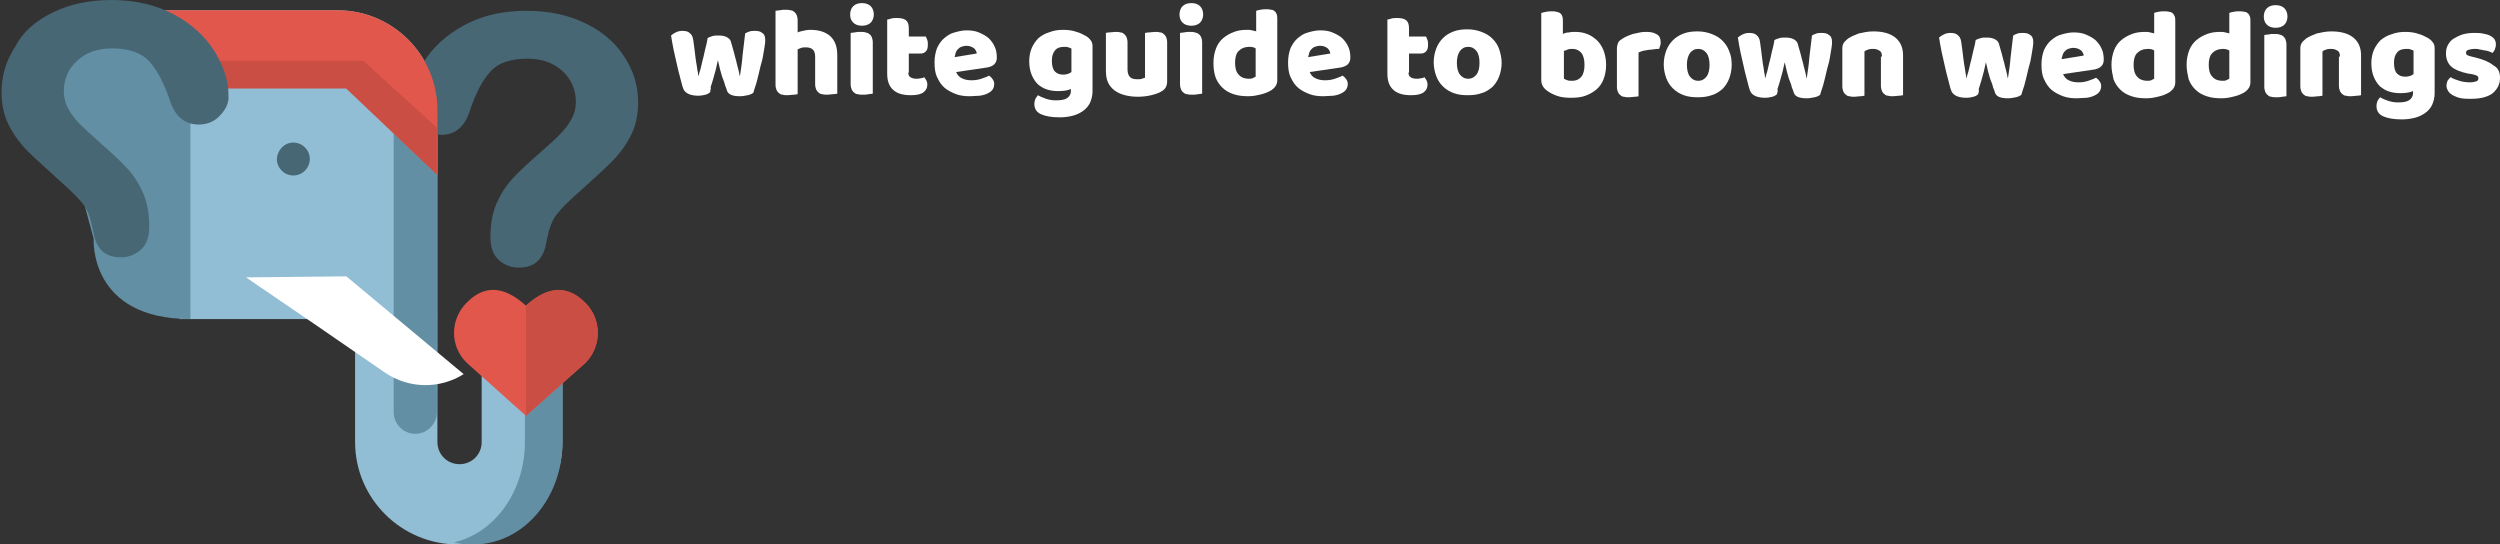 <?xml version="1.0" encoding="utf-8"?>
<!-- Generator: Adobe Illustrator 19.0.0, SVG Export Plug-In . SVG Version: 6.00 Build 0)  -->
<svg version="1.1" id="Layer_1" xmlns="http://www.w3.org/2000/svg" xmlns:xlink="http://www.w3.org/1999/xlink" x="0px" y="0px"
	 viewBox="0 0 485.8 105.8" style="enable-background:new 0 0 485.8 105.8;" xml:space="preserve">
<rect x="0" y="0" width="485.8" height="105.8" fill="#333333" stroke="none"/>
<style type="text/css">
	.st0{fill:#91BED4;}
	.st1{fill:#476775;}
	.st2{fill:#628FA3;}
	.st3{fill:#FFFFFF;}
	.st4{clip-path:url(#SVGID_2_);fill:#E2574C;}
	.st5{clip-path:url(#SVGID_2_);fill:#CB4E44;}
	.st6{fill:#E2574C;}
	.st7{fill:#CB4E44;}
</style>
<path class="st0" d="M32,2h33.6C76.3,2,85,10.7,85,21.4v17.8V62H34.9L32,2"/>
<line class="st0" x1="32.4" y1="62" x2="69.1" y2="62"/>
<path class="st1" d="M57,27.7c1.7,0,3.2,1.4,3.2,3.2c0,1.7-1.4,3.2-3.2,3.2c-1.7,0-3.2-1.4-3.2-3.2C53.9,29.1,55.3,27.7,57,27.7"/>
<path class="st0" d="M85,62v23.9c0,2.4,1.9,4.3,4.3,4.3h0c2.4,0,4.3-1.9,4.3-4.3V72.1c0-0.9,0.7-1.6,1.6-1.6h12.5
	c0.9,0,1.6,0.7,1.6,1.6v13.8c0,11-8.9,19.9-20,19.9h-0.3c-11,0-20-8.9-20-19.9V62V39.2"/>
<path class="st2" d="M102,85.9v-9.5c0-0.9-0.6-5.5-1.4-5.5h7.3c0.8,0,1.4,0.7,1.4,1.6v13.4c0,11-7.7,19.9-17.3,19.9h-0.3
	c-1.2,0-2.4-0.1-3.5-0.4C96.1,103.6,102,95.5,102,85.9"/>
<path class="st2" d="M76.5,22.9v57.2c0,2.3,1.9,4.2,4.2,4.2s4.2-1.9,4.2-4.2V22.9H76.5z"/>
<path class="st3" d="M47.8,53.9l13.2,9l13.8,9.5c4.7,3.2,10.7,3.2,15.3,0.3l-22.8-19L47.8,53.9z"/>
<path class="st1" d="M79.6,20.7c0-2.8,0.9-5.7,2.7-8.6c1.8-2.9,4.4-5.3,7.9-7.2c3.5-1.9,7.5-2.8,12.1-2.8c4.3,0,8.1,0.8,11.4,2.4
	c3.3,1.6,5.8,3.7,7.6,6.5c1.8,2.7,2.7,5.7,2.7,8.9c0,2.5-0.5,4.7-1.5,6.6c-1,1.9-2.2,3.5-3.6,4.9c-1.4,1.4-3.9,3.7-7.6,7
	c-1,0.9-1.8,1.7-2.4,2.4c-0.6,0.7-1.1,1.3-1.4,1.9c-0.3,0.6-0.5,1.2-0.7,1.7c-0.2,0.6-0.4,1.6-0.7,3c-0.6,3.1-2.3,4.6-5.3,4.6
	c-1.5,0-2.8-0.5-3.9-1.5c-1.1-1-1.6-2.5-1.6-4.5c0-2.5,0.4-4.6,1.2-6.5c0.8-1.8,1.8-3.4,3.1-4.8c1.3-1.4,3-3,5.2-4.9
	c1.9-1.7,3.3-2.9,4.1-3.8c0.8-0.8,1.6-1.8,2.1-2.8c0.6-1,0.9-2.2,0.9-3.4c0-2.4-0.9-4.4-2.6-6c-1.8-1.6-4-2.4-6.8-2.4
	c-3.3,0-5.7,0.8-7.2,2.5c-1.5,1.6-2.8,4.1-3.9,7.3c-1,3.4-2.9,5-5.7,5c-1.7,0-3.1-0.6-4.2-1.8C80.2,23.3,79.6,22,79.6,20.7"/>
<g>
	<defs>
		<rect id="SVGID_1_" x="88.2" y="56.3" width="28" height="24.6"/>
	</defs>
	<clipPath id="SVGID_2_">
		<use xlink:href="#SVGID_1_"  style="overflow:visible;"/>
	</clipPath>
	<path class="st4" d="M113.7,58.8c-4.1-4.1-8.2-2.3-11.5,0.6c-3.3-3-7.4-4.8-11.5-0.6c-3.3,3.3-3.3,8.5,0,11.7
		c11.5,10.3,11.5,10.3,11.5,10.3s0,0,11.6-10.3C117,67.2,116.9,62,113.7,58.8"/>
	<path class="st5" d="M102.2,59.4L102.2,59.4l0,21.4c0.2-0.2,1.5-1.3,11.5-10.3c3.3-3.2,3.3-8.5,0-11.7
		C109.5,54.6,105.4,56.4,102.2,59.4"/>
</g>
<path class="st6" d="M67.3,17.2L85,34l0-0.2V21.4C85,10.7,76.3,2,65.6,2H32l0.7,13.8l2.3,1.3H67.3z"/>
<polygon class="st7" points="36.7,11.8 70.6,11.8 84.9,24.8 84.9,33.9 67.3,17.2 34.9,17.2 "/>
<path class="st2" d="M18.2,46.4c0,0-1,15.6,18.8,15.6V16L23.9,4.8L8.2,6l-3,13.2l8,8.7L18.2,46.4z"/>
<path class="st1" d="M42.8,22.4c-1.1,1.2-2.5,1.8-4.2,1.8c-2.8,0-4.7-1.7-5.7-5c-1.1-3.2-2.4-5.6-3.9-7.3c-1.5-1.6-3.9-2.5-7.2-2.5
	c-2.8,0-5.1,0.8-6.8,2.4c-1.8,1.6-2.6,3.6-2.6,6c0,1.2,0.3,2.3,0.9,3.4c0.6,1,1.3,2,2.1,2.8c0.8,0.8,2.2,2.1,4.1,3.8
	c2.2,1.9,3.9,3.5,5.2,4.9c1.3,1.4,2.3,3,3.1,4.8c0.8,1.8,1.2,4,1.2,6.5c0,2-0.5,3.5-1.6,4.5c-1.1,1-2.4,1.5-3.9,1.5
	c-3,0-4.7-1.5-5.3-4.6c-0.3-1.5-0.6-2.5-0.7-3c-0.2-0.6-0.4-1.2-0.7-1.7c-0.3-0.6-0.7-1.2-1.4-1.9c-0.6-0.7-1.4-1.5-2.4-2.4
	c-3.6-3.3-6.2-5.6-7.6-7c-1.4-1.4-2.6-3-3.6-4.9c-1-1.9-1.5-4.1-1.5-6.6c0-3.2,0.9-6.2,2.7-8.9C4.5,6.1,7,4,10.3,2.4
	C13.6,0.8,17.4,0,21.7,0c4.6,0,8.7,1,12.1,2.8c3.5,1.9,6.1,4.3,7.9,7.2c1.8,2.9,2.7,5.7,2.7,8.6C44.5,20,43.9,21.2,42.8,22.4"/>
<g>
	<path class="st3" d="M138,17.9c-0.2,0.2-0.5,0.4-0.9,0.5c-0.4,0.1-0.9,0.2-1.4,0.2c-0.7,0-1.3-0.1-1.8-0.3c-0.5-0.2-0.8-0.5-1-0.8
		c-0.2-0.4-0.4-1-0.6-1.9c-0.2-0.9-0.5-1.8-0.7-2.8c-0.2-1-0.5-2.1-0.7-3.1c-0.2-1.1-0.4-2-0.5-2.8c0.2-0.2,0.5-0.4,0.9-0.6
		c0.4-0.2,0.8-0.3,1.3-0.3c0.6,0,1.1,0.1,1.4,0.4c0.4,0.3,0.6,0.7,0.7,1.3c0.2,1.3,0.3,2.3,0.4,3.1c0.1,0.8,0.2,1.5,0.3,2
		c0.1,0.5,0.1,0.9,0.2,1.2c0,0.3,0.1,0.5,0.1,0.7h0.1c0-0.3,0.1-0.6,0.3-1.2c0.1-0.5,0.3-1.1,0.4-1.7c0.2-0.6,0.3-1.3,0.5-2.1
		c0.2-0.8,0.4-1.5,0.5-2.3c0.3-0.2,0.7-0.3,1-0.4c0.3-0.1,0.7-0.1,1.2-0.1c0.6,0,1.1,0.1,1.5,0.3c0.4,0.2,0.7,0.5,0.8,0.8
		c0.2,0.7,0.4,1.4,0.6,2.1c0.2,0.7,0.3,1.3,0.5,1.9c0.1,0.6,0.3,1.1,0.4,1.6c0.1,0.5,0.2,0.8,0.2,1.1h0.1c0.2-1.3,0.4-2.6,0.5-4
		c0.2-1.4,0.3-2.8,0.5-4.2c0.3-0.2,0.6-0.3,0.9-0.4c0.3-0.1,0.7-0.1,1-0.1c0.6,0,1.1,0.1,1.4,0.4c0.4,0.2,0.6,0.7,0.6,1.3
		c0,0.3,0,0.7-0.1,1.2c-0.1,0.5-0.2,1.1-0.3,1.8c-0.1,0.7-0.3,1.4-0.5,2.1c-0.2,0.7-0.3,1.4-0.5,2.1c-0.2,0.7-0.3,1.3-0.5,1.8
		c-0.2,0.5-0.3,1-0.4,1.3c-0.2,0.2-0.6,0.4-1.1,0.5c-0.5,0.1-1,0.2-1.5,0.2c-1.4,0-2.2-0.3-2.5-1c-0.1-0.3-0.2-0.7-0.4-1.1
		c-0.1-0.5-0.3-1-0.5-1.5c-0.2-0.5-0.3-1.1-0.5-1.7c-0.1-0.6-0.3-1.2-0.4-1.7c-0.1,0.6-0.3,1.2-0.4,1.8c-0.2,0.6-0.3,1.2-0.5,1.8
		c-0.2,0.6-0.3,1.1-0.5,1.6C138.2,17.2,138,17.6,138,17.9"/>
	<path class="st3" d="M162.7,18.2c-0.2,0-0.4,0.1-0.8,0.1c-0.4,0-0.7,0.1-1.1,0.1c-0.4,0-0.7,0-1-0.1c-0.3,0-0.5-0.1-0.7-0.3
		c-0.2-0.1-0.4-0.4-0.5-0.6c-0.1-0.3-0.2-0.6-0.2-1V11c0-0.7-0.2-1.2-0.5-1.4c-0.3-0.3-0.8-0.4-1.3-0.4c-0.3,0-0.6,0-0.9,0.1
		c-0.3,0.1-0.5,0.2-0.7,0.3v8.7c-0.2,0-0.4,0.1-0.8,0.1c-0.4,0-0.7,0.1-1.1,0.1c-0.4,0-0.7,0-1-0.1c-0.3,0-0.5-0.1-0.7-0.3
		c-0.2-0.1-0.4-0.4-0.5-0.6c-0.1-0.3-0.2-0.6-0.2-1V2.1c0.2,0,0.5-0.1,0.8-0.1c0.4-0.1,0.7-0.1,1.1-0.1c0.4,0,0.7,0,1,0.1
		c0.3,0,0.5,0.1,0.7,0.3c0.2,0.1,0.4,0.4,0.5,0.6c0.1,0.3,0.2,0.6,0.2,1v2.4c0.2-0.1,0.5-0.2,1-0.3c0.4-0.1,0.9-0.2,1.5-0.2
		c1.6,0,2.9,0.4,3.8,1.2c0.9,0.8,1.4,2,1.4,3.7V18.2z"/>
	<path class="st3" d="M165.2,2.8c0-0.6,0.2-1.2,0.6-1.6c0.4-0.4,1-0.6,1.7-0.6c0.7,0,1.3,0.2,1.7,0.6c0.4,0.4,0.6,1,0.6,1.6
		c0,0.6-0.2,1.2-0.6,1.6c-0.4,0.4-1,0.6-1.7,0.6c-0.7,0-1.3-0.2-1.7-0.6C165.4,4,165.2,3.5,165.2,2.8 M169.6,18.2
		c-0.2,0-0.5,0.1-0.8,0.1c-0.4,0.1-0.7,0.1-1.1,0.1c-0.4,0-0.7,0-1-0.1c-0.3,0-0.5-0.1-0.7-0.3c-0.2-0.1-0.4-0.4-0.5-0.6
		c-0.1-0.3-0.2-0.6-0.2-1V6.4c0.2,0,0.5-0.1,0.8-0.1c0.4-0.1,0.7-0.1,1.1-0.1s0.7,0,1,0.1c0.3,0.1,0.5,0.1,0.7,0.3
		c0.2,0.1,0.4,0.4,0.5,0.6c0.1,0.3,0.2,0.6,0.2,1V18.2z"/>
	<path class="st3" d="M176.5,14.1c0,0.4,0.1,0.7,0.4,0.9c0.3,0.2,0.7,0.3,1.2,0.3c0.2,0,0.5,0,0.8-0.1c0.3,0,0.5-0.1,0.7-0.2
		c0.1,0.2,0.3,0.4,0.4,0.6c0.1,0.2,0.2,0.5,0.2,0.8c0,0.6-0.2,1.1-0.7,1.5c-0.5,0.4-1.3,0.6-2.5,0.6c-1.5,0-2.6-0.3-3.4-1
		c-0.8-0.7-1.2-1.7-1.2-3.2V3.8c0.2,0,0.4-0.1,0.8-0.2c0.3-0.1,0.7-0.1,1.1-0.1c0.7,0,1.3,0.1,1.7,0.4c0.4,0.3,0.6,0.8,0.6,1.6v1.6
		h3.3c0.1,0.2,0.2,0.4,0.3,0.7c0.1,0.3,0.1,0.6,0.1,0.9c0,0.6-0.1,1-0.4,1.3c-0.3,0.3-0.6,0.4-1,0.4h-2.3V14.1z"/>
	<path class="st3" d="M188.5,18.7c-1,0-1.9-0.1-2.7-0.4c-0.8-0.3-1.6-0.7-2.2-1.2c-0.6-0.5-1.1-1.2-1.5-2.1
		c-0.4-0.8-0.5-1.8-0.5-2.9c0-1.1,0.2-2,0.5-2.8c0.4-0.8,0.8-1.4,1.4-1.9c0.6-0.5,1.2-0.9,2-1.1c0.7-0.2,1.5-0.4,2.3-0.4
		c0.9,0,1.7,0.1,2.4,0.4c0.7,0.3,1.3,0.6,1.9,1.1c0.5,0.5,0.9,1,1.2,1.7c0.3,0.6,0.4,1.4,0.4,2.1c0,0.6-0.2,1-0.5,1.3
		c-0.3,0.3-0.8,0.5-1.3,0.6l-6.1,0.9c0.2,0.5,0.6,1,1.1,1.2c0.6,0.3,1.2,0.4,1.9,0.4c0.7,0,1.3-0.1,1.9-0.3c0.6-0.2,1.1-0.4,1.5-0.6
		c0.3,0.2,0.5,0.4,0.7,0.7c0.2,0.3,0.3,0.6,0.3,0.9c0,0.7-0.3,1.3-1,1.7c-0.5,0.3-1.1,0.5-1.8,0.6C189.7,18.6,189.1,18.7,188.5,18.7
		 M187.8,8.9c-0.4,0-0.7,0.1-1,0.2c-0.3,0.1-0.5,0.3-0.7,0.5c-0.2,0.2-0.3,0.4-0.4,0.7c-0.1,0.3-0.1,0.5-0.2,0.8l4.3-0.7
		c0-0.3-0.2-0.7-0.5-1C188.9,9.1,188.4,8.9,187.8,8.9"/>
	<path class="st3" d="M206.6,5.8c0.9,0,1.8,0.1,2.6,0.4c0.8,0.2,1.4,0.6,2,0.9c0.3,0.2,0.6,0.5,0.8,0.8c0.2,0.3,0.3,0.6,0.3,1.1v8.7
		c0,0.9-0.2,1.6-0.5,2.3c-0.3,0.6-0.8,1.2-1.4,1.6c-0.6,0.4-1.2,0.7-2,0.9c-0.8,0.2-1.6,0.3-2.5,0.3c-1.5,0-2.7-0.2-3.6-0.6
		c-0.9-0.4-1.3-1.1-1.3-2c0-0.4,0.1-0.7,0.2-1c0.2-0.3,0.3-0.5,0.5-0.7c0.5,0.3,1,0.5,1.6,0.7c0.6,0.2,1.2,0.3,1.9,0.3
		c0.9,0,1.6-0.1,2.1-0.4c0.5-0.3,0.8-0.8,0.8-1.4v-0.4c-0.7,0.3-1.5,0.4-2.5,0.4c-0.7,0-1.5-0.1-2.1-0.3c-0.7-0.2-1.3-0.6-1.8-1
		c-0.5-0.5-0.9-1.1-1.2-1.8c-0.3-0.7-0.5-1.6-0.5-2.7c0-1,0.2-1.9,0.5-2.6c0.3-0.7,0.8-1.4,1.3-1.9c0.6-0.5,1.3-0.9,2-1.1
		C204.8,5.9,205.7,5.8,206.6,5.8 M208.1,9.4c-0.1-0.1-0.3-0.1-0.5-0.2c-0.2-0.1-0.5-0.1-0.8-0.1c-0.8,0-1.4,0.2-1.8,0.7
		c-0.4,0.5-0.6,1.1-0.6,2c0,1,0.2,1.7,0.6,2.1c0.4,0.4,0.9,0.6,1.6,0.6c0.7,0,1.2-0.2,1.6-0.5V9.4z"/>
	<path class="st3" d="M214.8,6.4c0.2,0,0.4-0.1,0.8-0.1c0.4,0,0.7-0.1,1.1-0.1c0.4,0,0.7,0,1,0.1c0.3,0,0.5,0.1,0.7,0.3
		c0.2,0.1,0.4,0.4,0.5,0.6c0.1,0.3,0.2,0.6,0.2,1v5.3c0,0.7,0.2,1.2,0.5,1.5c0.3,0.3,0.8,0.4,1.4,0.4c0.4,0,0.7,0,0.9-0.1
		c0.2-0.1,0.4-0.1,0.6-0.2V6.4c0.2,0,0.4-0.1,0.8-0.1c0.4,0,0.7-0.1,1.1-0.1c0.4,0,0.7,0,1,0.1c0.3,0,0.5,0.1,0.7,0.3
		c0.2,0.1,0.4,0.4,0.5,0.6c0.1,0.3,0.2,0.6,0.2,1v7.6c0,0.8-0.3,1.5-1,1.9c-0.6,0.4-1.3,0.6-2.1,0.8c-0.8,0.2-1.7,0.3-2.6,0.3
		c-0.9,0-1.7-0.1-2.5-0.3c-0.8-0.2-1.4-0.5-2-0.9c-0.5-0.4-1-0.9-1.3-1.6c-0.3-0.7-0.4-1.4-0.4-2.4V6.4z"/>
	<path class="st3" d="M229.2,2.8c0-0.6,0.2-1.2,0.6-1.6c0.4-0.4,1-0.6,1.7-0.6c0.7,0,1.3,0.2,1.7,0.6c0.4,0.4,0.6,1,0.6,1.6
		c0,0.6-0.2,1.2-0.6,1.6c-0.4,0.4-1,0.6-1.7,0.6c-0.7,0-1.3-0.2-1.7-0.6C229.4,4,229.2,3.5,229.2,2.8 M233.6,18.2
		c-0.2,0-0.5,0.1-0.8,0.1c-0.4,0.1-0.7,0.1-1.1,0.1c-0.4,0-0.7,0-1-0.1c-0.3,0-0.5-0.1-0.7-0.3c-0.2-0.1-0.4-0.4-0.5-0.6
		c-0.1-0.3-0.2-0.6-0.2-1V6.4c0.2,0,0.5-0.1,0.8-0.1c0.4-0.1,0.7-0.1,1.1-0.1s0.7,0,1,0.1c0.3,0.1,0.5,0.1,0.7,0.3
		c0.2,0.1,0.4,0.4,0.5,0.6c0.1,0.3,0.2,0.6,0.2,1V18.2z"/>
	<path class="st3" d="M235.8,12.2c0-1.1,0.2-2,0.5-2.8c0.3-0.8,0.8-1.5,1.4-2c0.6-0.5,1.3-0.9,2.1-1.2c0.8-0.3,1.6-0.4,2.5-0.4
		c0.3,0,0.7,0,1,0.1c0.3,0.1,0.6,0.1,0.8,0.2v-4c0.2-0.1,0.4-0.1,0.8-0.2c0.4-0.1,0.7-0.1,1.1-0.1c0.4,0,0.7,0,1,0.1
		c0.3,0,0.5,0.1,0.7,0.3c0.2,0.1,0.3,0.4,0.4,0.6c0.1,0.3,0.1,0.6,0.1,1v11.8c0,0.8-0.4,1.4-1.1,1.9c-0.5,0.3-1.1,0.6-1.9,0.8
		c-0.8,0.2-1.6,0.4-2.6,0.4c-1.1,0-2-0.1-2.9-0.4c-0.9-0.3-1.6-0.7-2.2-1.3c-0.6-0.6-1-1.2-1.3-2C235.9,14.1,235.8,13.2,235.8,12.2
		 M242.8,9.1c-0.9,0-1.6,0.3-2.1,0.8c-0.5,0.5-0.7,1.3-0.7,2.3c0,1,0.2,1.8,0.7,2.3c0.4,0.5,1.1,0.8,1.9,0.8c0.3,0,0.6,0,0.8-0.1
		c0.2-0.1,0.4-0.2,0.6-0.3V9.4C243.7,9.2,243.3,9.1,242.8,9.1"/>
	<path class="st3" d="M257.2,18.7c-1,0-1.9-0.1-2.7-0.4c-0.8-0.3-1.6-0.7-2.2-1.2c-0.6-0.5-1.1-1.2-1.5-2.1
		c-0.4-0.8-0.5-1.8-0.5-2.9c0-1.1,0.2-2,0.5-2.8c0.4-0.8,0.8-1.4,1.4-1.9c0.6-0.5,1.2-0.9,2-1.1c0.7-0.2,1.5-0.4,2.3-0.4
		c0.9,0,1.7,0.1,2.4,0.4c0.7,0.3,1.3,0.6,1.9,1.1c0.5,0.5,0.9,1,1.2,1.7c0.3,0.6,0.4,1.4,0.4,2.1c0,0.6-0.2,1-0.5,1.3
		c-0.3,0.3-0.8,0.5-1.3,0.6l-6.1,0.9c0.2,0.5,0.6,1,1.1,1.2c0.6,0.3,1.2,0.4,1.9,0.4c0.7,0,1.3-0.1,1.9-0.3c0.6-0.2,1.1-0.4,1.5-0.6
		c0.3,0.2,0.5,0.4,0.7,0.7c0.2,0.3,0.3,0.6,0.3,0.9c0,0.7-0.3,1.3-1,1.7c-0.5,0.3-1.1,0.5-1.8,0.6C258.4,18.6,257.8,18.7,257.2,18.7
		 M256.5,8.9c-0.4,0-0.7,0.1-1,0.2c-0.3,0.1-0.5,0.3-0.7,0.5c-0.2,0.2-0.3,0.4-0.4,0.7c-0.1,0.3-0.1,0.5-0.2,0.8l4.3-0.7
		c0-0.3-0.2-0.7-0.5-1C257.6,9.1,257.2,8.9,256.5,8.9"/>
	<path class="st3" d="M273.7,14.1c0,0.4,0.1,0.7,0.4,0.9c0.3,0.2,0.7,0.3,1.2,0.3c0.2,0,0.5,0,0.8-0.1c0.3,0,0.5-0.1,0.7-0.2
		c0.1,0.2,0.3,0.4,0.4,0.6c0.1,0.2,0.2,0.5,0.2,0.8c0,0.6-0.2,1.1-0.7,1.5c-0.5,0.4-1.3,0.6-2.5,0.6c-1.5,0-2.6-0.3-3.4-1
		c-0.8-0.7-1.2-1.7-1.2-3.2V3.8c0.2,0,0.4-0.1,0.8-0.2c0.3-0.1,0.7-0.1,1.1-0.1c0.7,0,1.3,0.1,1.7,0.4c0.4,0.3,0.6,0.8,0.6,1.6v1.6
		h3.3c0.1,0.2,0.2,0.4,0.3,0.7c0.1,0.3,0.1,0.6,0.1,0.9c0,0.6-0.1,1-0.4,1.3c-0.3,0.3-0.6,0.4-1,0.4h-2.3V14.1z"/>
	<path class="st3" d="M291.8,12.2c0,1-0.2,1.9-0.5,2.7c-0.3,0.8-0.8,1.5-1.3,2c-0.6,0.5-1.3,1-2.1,1.2c-0.8,0.3-1.7,0.4-2.7,0.4
		c-1,0-1.9-0.1-2.7-0.4c-0.8-0.3-1.5-0.7-2.1-1.3c-0.6-0.6-1-1.2-1.3-2c-0.3-0.8-0.5-1.7-0.5-2.7c0-1,0.2-1.9,0.5-2.7
		c0.3-0.8,0.8-1.5,1.3-2c0.6-0.6,1.3-1,2.1-1.3c0.8-0.3,1.7-0.4,2.7-0.4c1,0,1.9,0.2,2.7,0.5c0.8,0.3,1.5,0.7,2.1,1.3
		c0.6,0.6,1,1.2,1.3,2C291.6,10.4,291.8,11.3,291.8,12.2 M283.1,12.2c0,1,0.2,1.8,0.6,2.3c0.4,0.5,0.9,0.8,1.6,0.8
		c0.7,0,1.2-0.3,1.6-0.8c0.4-0.5,0.6-1.3,0.6-2.3c0-1-0.2-1.8-0.6-2.3c-0.4-0.5-0.9-0.8-1.6-0.8c-0.7,0-1.2,0.3-1.6,0.8
		C283.3,10.5,283.1,11.2,283.1,12.2"/>
</g>
<g>
	<path class="st3" d="M299.6,2.5c0.2-0.1,0.4-0.1,0.8-0.2c0.4-0.1,0.7-0.1,1.1-0.1c0.4,0,0.7,0,1,0.1c0.3,0.1,0.5,0.1,0.7,0.3
		c0.2,0.1,0.3,0.4,0.4,0.6c0.1,0.3,0.1,0.6,0.1,1v2.4c0.4-0.2,0.8-0.3,1.2-0.3c0.4-0.1,0.8-0.1,1.2-0.1c0.8,0,1.5,0.1,2.3,0.4
		s1.3,0.7,1.9,1.2c0.5,0.5,1,1.2,1.3,2c0.3,0.8,0.5,1.7,0.5,2.8c0,1.1-0.2,2-0.5,2.8c-0.3,0.8-0.8,1.5-1.4,2s-1.3,0.9-2.1,1.2
		c-0.8,0.3-1.8,0.4-2.8,0.4c-1.1,0-2-0.1-2.8-0.4c-0.8-0.3-1.4-0.6-1.9-1c-0.7-0.5-1.1-1.2-1.1-2V2.5z M305.5,15.7
		c0.8,0,1.4-0.3,1.8-0.8c0.4-0.5,0.6-1.3,0.6-2.3c0-1-0.2-1.8-0.6-2.3c-0.4-0.5-1-0.8-1.7-0.8c-0.3,0-0.6,0-0.9,0.1
		c-0.2,0.1-0.5,0.2-0.8,0.3v5.4c0.2,0.1,0.4,0.2,0.7,0.3C304.8,15.7,305.1,15.7,305.5,15.7"/>
	<path class="st3" d="M318.5,18.7c-0.2,0-0.4,0.1-0.8,0.1c-0.4,0-0.7,0.1-1.1,0.1c-0.4,0-0.7,0-1-0.1c-0.3,0-0.5-0.1-0.7-0.3
		c-0.2-0.1-0.4-0.4-0.5-0.6c-0.1-0.3-0.2-0.6-0.2-1V9.4c0-0.4,0.1-0.7,0.2-1c0.1-0.3,0.3-0.5,0.6-0.7c0.3-0.2,0.6-0.4,1-0.6
		c0.4-0.2,0.8-0.3,1.3-0.5c0.4-0.1,0.9-0.2,1.4-0.3c0.5-0.1,1-0.1,1.4-0.1c0.8,0,1.4,0.2,1.9,0.5c0.5,0.3,0.7,0.8,0.7,1.5
		c0,0.2,0,0.5-0.1,0.7c-0.1,0.2-0.1,0.4-0.2,0.6c-0.3,0-0.7,0-1.1,0.1c-0.4,0-0.7,0.1-1.1,0.1c-0.3,0.1-0.7,0.1-1,0.2
		c-0.3,0.1-0.6,0.2-0.8,0.3V18.7z"/>
	<path class="st3" d="M336.5,12.6c0,1-0.2,1.9-0.5,2.7c-0.3,0.8-0.8,1.5-1.3,2c-0.6,0.5-1.3,1-2.1,1.2c-0.8,0.3-1.7,0.4-2.7,0.4
		s-1.9-0.1-2.7-0.4c-0.8-0.3-1.5-0.7-2.1-1.3c-0.6-0.6-1-1.2-1.3-2c-0.3-0.8-0.5-1.7-0.5-2.7c0-1,0.2-1.9,0.5-2.7
		c0.3-0.8,0.8-1.5,1.3-2c0.6-0.6,1.3-1,2.1-1.3c0.8-0.3,1.7-0.4,2.7-0.4s1.9,0.2,2.7,0.5c0.8,0.3,1.5,0.7,2.1,1.3
		c0.6,0.6,1,1.2,1.3,2C336.4,10.8,336.5,11.7,336.5,12.6 M327.8,12.6c0,1,0.2,1.8,0.6,2.3c0.4,0.5,0.9,0.8,1.6,0.8
		c0.7,0,1.2-0.3,1.6-0.8c0.4-0.5,0.6-1.3,0.6-2.3c0-1-0.2-1.8-0.6-2.3c-0.4-0.5-0.9-0.8-1.6-0.8c-0.7,0-1.2,0.3-1.6,0.8
		C328,10.9,327.8,11.6,327.8,12.6"/>
	<path class="st3" d="M345.3,18.3c-0.2,0.2-0.5,0.4-0.9,0.5c-0.4,0.1-0.9,0.2-1.4,0.2c-0.7,0-1.3-0.1-1.8-0.3
		c-0.5-0.2-0.8-0.5-1-0.8c-0.2-0.4-0.4-1-0.6-1.9c-0.2-0.9-0.5-1.8-0.7-2.8c-0.2-1-0.5-2.1-0.7-3.1c-0.2-1.1-0.4-2-0.5-2.8
		c0.2-0.2,0.5-0.4,0.9-0.6c0.4-0.2,0.8-0.3,1.3-0.3c0.6,0,1.1,0.1,1.4,0.4c0.4,0.3,0.6,0.7,0.7,1.3c0.2,1.3,0.3,2.3,0.4,3.1
		c0.1,0.8,0.2,1.5,0.3,2c0.1,0.5,0.1,0.9,0.2,1.2c0,0.3,0.1,0.5,0.1,0.7h0.1c0-0.3,0.1-0.6,0.3-1.2c0.1-0.5,0.3-1.1,0.4-1.7
		c0.2-0.6,0.3-1.3,0.5-2.1c0.2-0.8,0.4-1.5,0.5-2.3c0.3-0.2,0.7-0.3,1-0.4c0.3-0.1,0.7-0.1,1.2-0.1c0.6,0,1.1,0.1,1.5,0.3
		c0.4,0.2,0.7,0.5,0.8,0.8c0.2,0.7,0.4,1.4,0.6,2.1c0.2,0.7,0.3,1.3,0.5,1.9c0.1,0.6,0.3,1.1,0.4,1.6c0.1,0.5,0.2,0.8,0.2,1.1h0.1
		c0.2-1.3,0.4-2.6,0.5-4c0.2-1.4,0.3-2.8,0.5-4.2c0.3-0.2,0.6-0.3,0.9-0.4c0.3-0.1,0.7-0.1,1-0.1c0.6,0,1.1,0.1,1.4,0.4
		c0.4,0.2,0.6,0.7,0.6,1.3c0,0.3,0,0.7-0.1,1.2c-0.1,0.5-0.2,1.1-0.3,1.8c-0.1,0.7-0.3,1.4-0.5,2.1c-0.2,0.7-0.3,1.4-0.5,2.1
		c-0.2,0.7-0.3,1.3-0.5,1.8c-0.2,0.5-0.3,1-0.4,1.3c-0.2,0.2-0.6,0.4-1.1,0.5c-0.5,0.1-1,0.2-1.5,0.2c-1.4,0-2.2-0.3-2.5-1
		c-0.1-0.3-0.2-0.7-0.4-1.1c-0.1-0.5-0.3-1-0.5-1.5c-0.2-0.5-0.3-1.1-0.5-1.7c-0.1-0.6-0.3-1.2-0.4-1.7c-0.1,0.6-0.3,1.2-0.4,1.8
		c-0.2,0.6-0.3,1.2-0.5,1.8c-0.2,0.6-0.3,1.1-0.5,1.6C345.5,17.6,345.4,18,345.3,18.3"/>
	<path class="st3" d="M365.7,11c0-0.5-0.1-0.9-0.4-1.1c-0.3-0.2-0.7-0.4-1.2-0.4c-0.3,0-0.7,0-1,0.1c-0.3,0.1-0.6,0.2-0.8,0.4v8.6
		c-0.2,0-0.4,0.1-0.8,0.1c-0.4,0-0.7,0.1-1.1,0.1c-0.4,0-0.7,0-1-0.1c-0.3,0-0.5-0.1-0.7-0.3c-0.2-0.1-0.4-0.4-0.5-0.6
		c-0.1-0.3-0.2-0.6-0.2-1V9.4c0-0.4,0.1-0.8,0.3-1.1c0.2-0.3,0.5-0.5,0.8-0.8c0.6-0.4,1.3-0.7,2.1-1c0.9-0.2,1.8-0.4,2.8-0.4
		c1.9,0,3.3,0.4,4.3,1.2c1,0.8,1.5,2,1.5,3.4v7.8c-0.2,0-0.4,0.1-0.8,0.1c-0.4,0-0.7,0.1-1.1,0.1c-0.4,0-0.7,0-1-0.1
		c-0.3,0-0.5-0.1-0.7-0.3c-0.2-0.1-0.4-0.4-0.5-0.6c-0.1-0.3-0.2-0.6-0.2-1V11z"/>
	<path class="st3" d="M384.4,18.3c-0.2,0.2-0.5,0.4-0.9,0.5c-0.4,0.1-0.9,0.2-1.4,0.2c-0.7,0-1.3-0.1-1.8-0.3
		c-0.5-0.2-0.8-0.5-1-0.8c-0.2-0.4-0.4-1-0.6-1.9c-0.2-0.9-0.5-1.8-0.7-2.8c-0.2-1-0.5-2.1-0.7-3.1c-0.2-1.1-0.4-2-0.5-2.8
		c0.2-0.2,0.5-0.4,0.9-0.6c0.4-0.2,0.8-0.3,1.3-0.3c0.6,0,1.1,0.1,1.4,0.4c0.4,0.3,0.6,0.7,0.7,1.3c0.2,1.3,0.3,2.3,0.4,3.1
		c0.1,0.8,0.2,1.5,0.3,2c0.1,0.5,0.1,0.9,0.2,1.2c0,0.3,0.1,0.5,0.1,0.7h0.1c0-0.3,0.1-0.6,0.3-1.2c0.1-0.5,0.3-1.1,0.4-1.7
		c0.2-0.6,0.3-1.3,0.5-2.1c0.2-0.8,0.4-1.5,0.5-2.3c0.3-0.2,0.7-0.3,1-0.4c0.3-0.1,0.7-0.1,1.2-0.1c0.6,0,1.1,0.1,1.5,0.3
		c0.4,0.2,0.7,0.5,0.8,0.8c0.2,0.7,0.4,1.4,0.6,2.1c0.2,0.7,0.3,1.3,0.5,1.9c0.1,0.6,0.3,1.1,0.4,1.6c0.1,0.5,0.2,0.8,0.2,1.1h0.1
		c0.2-1.3,0.4-2.6,0.5-4c0.2-1.4,0.3-2.8,0.5-4.2c0.3-0.2,0.6-0.3,0.9-0.4c0.3-0.1,0.7-0.1,1-0.1c0.6,0,1.1,0.1,1.4,0.4
		c0.4,0.2,0.6,0.7,0.6,1.3c0,0.3,0,0.7-0.1,1.2c-0.1,0.5-0.2,1.1-0.3,1.8c-0.1,0.7-0.3,1.4-0.5,2.1c-0.2,0.7-0.3,1.4-0.5,2.1
		c-0.2,0.7-0.3,1.3-0.5,1.8c-0.2,0.5-0.3,1-0.4,1.3c-0.2,0.2-0.6,0.4-1.1,0.5c-0.5,0.1-1,0.2-1.5,0.2c-1.4,0-2.2-0.3-2.5-1
		c-0.1-0.3-0.2-0.7-0.4-1.1c-0.1-0.5-0.3-1-0.5-1.5c-0.2-0.5-0.3-1.1-0.5-1.7c-0.1-0.6-0.3-1.2-0.4-1.7c-0.1,0.6-0.3,1.2-0.4,1.8
		c-0.2,0.6-0.3,1.2-0.5,1.8c-0.2,0.6-0.3,1.1-0.5,1.6C384.6,17.6,384.5,18,384.4,18.3"/>
	<path class="st3" d="M403.6,19.1c-1,0-1.9-0.1-2.7-0.4c-0.8-0.3-1.6-0.7-2.2-1.2c-0.6-0.5-1.1-1.2-1.5-2.1
		c-0.4-0.8-0.5-1.8-0.5-2.9c0-1.1,0.2-2,0.5-2.8c0.4-0.8,0.8-1.4,1.4-1.9c0.6-0.5,1.2-0.9,2-1.1c0.7-0.2,1.5-0.4,2.3-0.4
		c0.9,0,1.7,0.1,2.4,0.4c0.7,0.3,1.3,0.6,1.9,1.1c0.5,0.5,0.9,1,1.2,1.7c0.3,0.6,0.4,1.4,0.4,2.1c0,0.6-0.2,1-0.5,1.3
		c-0.3,0.3-0.8,0.5-1.3,0.6l-6.1,0.9c0.2,0.5,0.6,1,1.1,1.2c0.6,0.3,1.2,0.4,1.9,0.4c0.7,0,1.3-0.1,1.9-0.3c0.6-0.2,1.1-0.4,1.5-0.6
		c0.3,0.2,0.5,0.4,0.7,0.7c0.2,0.3,0.3,0.6,0.3,0.9c0,0.7-0.3,1.3-1,1.7c-0.5,0.3-1.1,0.5-1.8,0.6C404.8,19,404.2,19.1,403.6,19.1
		 M402.9,9.3c-0.4,0-0.7,0.1-1,0.2c-0.3,0.1-0.5,0.3-0.7,0.5c-0.2,0.2-0.3,0.4-0.4,0.7c-0.1,0.3-0.1,0.5-0.2,0.8l4.3-0.7
		c0-0.3-0.2-0.7-0.5-1C404,9.5,403.5,9.3,402.9,9.3"/>
	<path class="st3" d="M410.3,12.6c0-1.1,0.2-2,0.5-2.8c0.3-0.8,0.8-1.5,1.4-2c0.6-0.5,1.3-0.9,2.1-1.2c0.8-0.3,1.6-0.4,2.5-0.4
		c0.3,0,0.7,0,1,0.1c0.3,0.1,0.6,0.1,0.8,0.2v-4c0.2-0.1,0.4-0.1,0.8-0.2c0.4-0.1,0.7-0.1,1.1-0.1c0.4,0,0.7,0,1,0.1
		c0.3,0,0.5,0.1,0.7,0.3c0.2,0.1,0.3,0.4,0.4,0.6c0.1,0.3,0.1,0.6,0.1,1V16c0,0.8-0.4,1.4-1.1,1.9c-0.5,0.3-1.1,0.6-1.9,0.8
		c-0.8,0.2-1.6,0.4-2.6,0.4c-1.1,0-2-0.1-2.9-0.4c-0.9-0.3-1.6-0.7-2.2-1.3c-0.6-0.6-1-1.2-1.3-2C410.5,14.5,410.3,13.6,410.3,12.6
		 M417.4,9.5c-0.9,0-1.6,0.3-2.1,0.8c-0.5,0.5-0.7,1.3-0.7,2.3c0,1,0.2,1.8,0.7,2.3c0.4,0.5,1.1,0.8,1.9,0.8c0.3,0,0.6,0,0.8-0.1
		c0.2-0.1,0.4-0.2,0.6-0.3V9.8C418.3,9.6,417.9,9.5,417.4,9.5"/>
	<path class="st3" d="M424.9,12.6c0-1.1,0.2-2,0.5-2.8c0.3-0.8,0.8-1.5,1.4-2c0.6-0.5,1.3-0.9,2.1-1.2c0.8-0.3,1.6-0.4,2.5-0.4
		c0.3,0,0.7,0,1,0.1c0.3,0.1,0.6,0.1,0.8,0.2v-4c0.2-0.1,0.4-0.1,0.8-0.2c0.4-0.1,0.7-0.1,1.1-0.1c0.4,0,0.7,0,1,0.1
		c0.3,0,0.5,0.1,0.7,0.3c0.2,0.1,0.3,0.4,0.4,0.6c0.1,0.3,0.1,0.6,0.1,1V16c0,0.8-0.4,1.4-1.1,1.9c-0.5,0.3-1.1,0.6-1.9,0.8
		c-0.8,0.2-1.6,0.4-2.6,0.4c-1.1,0-2-0.1-2.9-0.4c-0.9-0.3-1.6-0.7-2.2-1.3c-0.6-0.6-1-1.2-1.3-2C425.1,14.5,424.9,13.6,424.9,12.6
		 M432,9.5c-0.9,0-1.6,0.3-2.1,0.8c-0.5,0.5-0.7,1.3-0.7,2.3c0,1,0.2,1.8,0.7,2.3c0.4,0.5,1.1,0.8,1.9,0.8c0.3,0,0.6,0,0.8-0.1
		c0.2-0.1,0.4-0.2,0.6-0.3V9.8C432.8,9.6,432.4,9.5,432,9.5"/>
	<path class="st3" d="M439.9,3.2c0-0.6,0.2-1.2,0.6-1.6c0.4-0.4,1-0.6,1.7-0.6c0.7,0,1.3,0.2,1.7,0.6c0.4,0.4,0.6,1,0.6,1.6
		c0,0.6-0.2,1.2-0.6,1.6c-0.4,0.4-1,0.6-1.7,0.6c-0.7,0-1.3-0.2-1.7-0.6C440.1,4.4,439.9,3.9,439.9,3.2 M444.3,18.7
		c-0.2,0-0.5,0.1-0.8,0.1c-0.4,0.1-0.7,0.1-1.1,0.1c-0.4,0-0.7,0-1-0.1c-0.3,0-0.5-0.1-0.7-0.3c-0.2-0.1-0.4-0.4-0.5-0.6
		c-0.1-0.3-0.2-0.6-0.2-1V6.8c0.2,0,0.5-0.1,0.8-0.1c0.4-0.1,0.7-0.1,1.1-0.1c0.4,0,0.7,0,1,0.1c0.3,0.1,0.5,0.1,0.7,0.3
		c0.2,0.1,0.4,0.4,0.5,0.6c0.1,0.3,0.2,0.6,0.2,1V18.7z"/>
	<path class="st3" d="M454.7,11c0-0.5-0.1-0.9-0.4-1.1c-0.3-0.2-0.7-0.4-1.2-0.4c-0.3,0-0.7,0-1,0.1c-0.3,0.1-0.6,0.2-0.8,0.4v8.6
		c-0.2,0-0.4,0.1-0.8,0.1c-0.4,0-0.7,0.1-1.1,0.1c-0.4,0-0.7,0-1-0.1c-0.3,0-0.5-0.1-0.7-0.3c-0.2-0.1-0.4-0.4-0.5-0.6
		c-0.1-0.3-0.2-0.6-0.2-1V9.4c0-0.4,0.1-0.8,0.3-1.1c0.2-0.3,0.5-0.5,0.8-0.8c0.6-0.4,1.3-0.7,2.1-1c0.9-0.2,1.8-0.4,2.8-0.4
		c1.9,0,3.3,0.4,4.3,1.2c1,0.8,1.5,2,1.5,3.4v7.8c-0.2,0-0.4,0.1-0.8,0.1c-0.4,0-0.7,0.1-1.1,0.1c-0.4,0-0.7,0-1-0.1
		c-0.3,0-0.5-0.1-0.7-0.3c-0.2-0.1-0.4-0.4-0.5-0.6c-0.1-0.3-0.2-0.6-0.2-1V11z"/>
	<path class="st3" d="M467.4,6.2c0.9,0,1.8,0.1,2.6,0.4c0.8,0.2,1.4,0.6,2,0.9c0.3,0.2,0.6,0.5,0.8,0.8c0.2,0.3,0.3,0.6,0.3,1.1v8.7
		c0,0.9-0.2,1.6-0.5,2.3c-0.3,0.6-0.8,1.2-1.4,1.6c-0.6,0.4-1.2,0.7-2,0.9c-0.8,0.2-1.6,0.3-2.5,0.3c-1.5,0-2.7-0.2-3.6-0.6
		c-0.9-0.4-1.3-1.1-1.3-2c0-0.4,0.1-0.7,0.2-1c0.2-0.3,0.3-0.5,0.5-0.7c0.5,0.3,1,0.5,1.6,0.7c0.6,0.2,1.2,0.3,1.9,0.3
		c0.9,0,1.6-0.1,2.1-0.4c0.5-0.3,0.8-0.8,0.8-1.4v-0.4c-0.7,0.3-1.5,0.4-2.5,0.4c-0.7,0-1.5-0.1-2.1-0.3c-0.7-0.2-1.3-0.6-1.8-1
		c-0.5-0.5-0.9-1.1-1.2-1.8c-0.3-0.7-0.5-1.6-0.5-2.7c0-1,0.2-1.9,0.5-2.6c0.3-0.7,0.8-1.4,1.3-1.9c0.6-0.5,1.3-0.9,2-1.1
		C465.6,6.3,466.5,6.2,467.4,6.2 M468.9,9.8c-0.1-0.1-0.3-0.1-0.5-0.2c-0.2-0.1-0.5-0.1-0.8-0.1c-0.8,0-1.4,0.2-1.8,0.7
		c-0.4,0.5-0.6,1.1-0.6,2c0,1,0.2,1.7,0.6,2.1c0.4,0.4,0.9,0.6,1.6,0.6c0.7,0,1.2-0.2,1.6-0.5V9.8z"/>
	<path class="st3" d="M485.8,15.1c0,1.3-0.5,2.2-1.4,3c-0.9,0.7-2.3,1.1-4.2,1.1c-0.7,0-1.3,0-1.9-0.1c-0.6-0.1-1.1-0.3-1.5-0.5
		c-0.4-0.2-0.8-0.5-1-0.8c-0.2-0.3-0.4-0.7-0.4-1.1c0-0.4,0.1-0.7,0.2-1c0.2-0.3,0.4-0.5,0.6-0.7c0.5,0.3,1,0.5,1.7,0.7
		c0.6,0.2,1.3,0.3,2.1,0.3c0.5,0,0.9-0.1,1.2-0.2c0.3-0.1,0.4-0.3,0.4-0.6c0-0.2-0.1-0.4-0.3-0.5c-0.2-0.1-0.5-0.2-1-0.3l-0.7-0.1
		c-1.4-0.3-2.5-0.7-3.2-1.3c-0.7-0.6-1.1-1.5-1.1-2.6c0-0.6,0.1-1.2,0.4-1.7c0.3-0.5,0.6-0.9,1.1-1.2c0.5-0.3,1.1-0.6,1.7-0.8
		c0.7-0.2,1.4-0.3,2.2-0.3c0.6,0,1.2,0,1.7,0.1c0.5,0.1,1,0.2,1.4,0.4c0.4,0.2,0.7,0.4,0.9,0.7c0.2,0.3,0.3,0.6,0.3,1
		c0,0.4-0.1,0.7-0.2,1c-0.1,0.3-0.3,0.5-0.5,0.7c-0.1-0.1-0.3-0.2-0.6-0.3s-0.6-0.2-0.9-0.2c-0.3-0.1-0.6-0.1-1-0.2
		c-0.3-0.1-0.6-0.1-0.9-0.1c-0.5,0-1,0.1-1.3,0.2c-0.3,0.1-0.4,0.3-0.4,0.6c0,0.2,0.1,0.3,0.2,0.4c0.2,0.1,0.5,0.2,0.9,0.3l0.8,0.2
		c1.6,0.4,2.7,0.9,3.4,1.5C485.5,13.2,485.8,14.1,485.8,15.1"/>
</g>
</svg>
